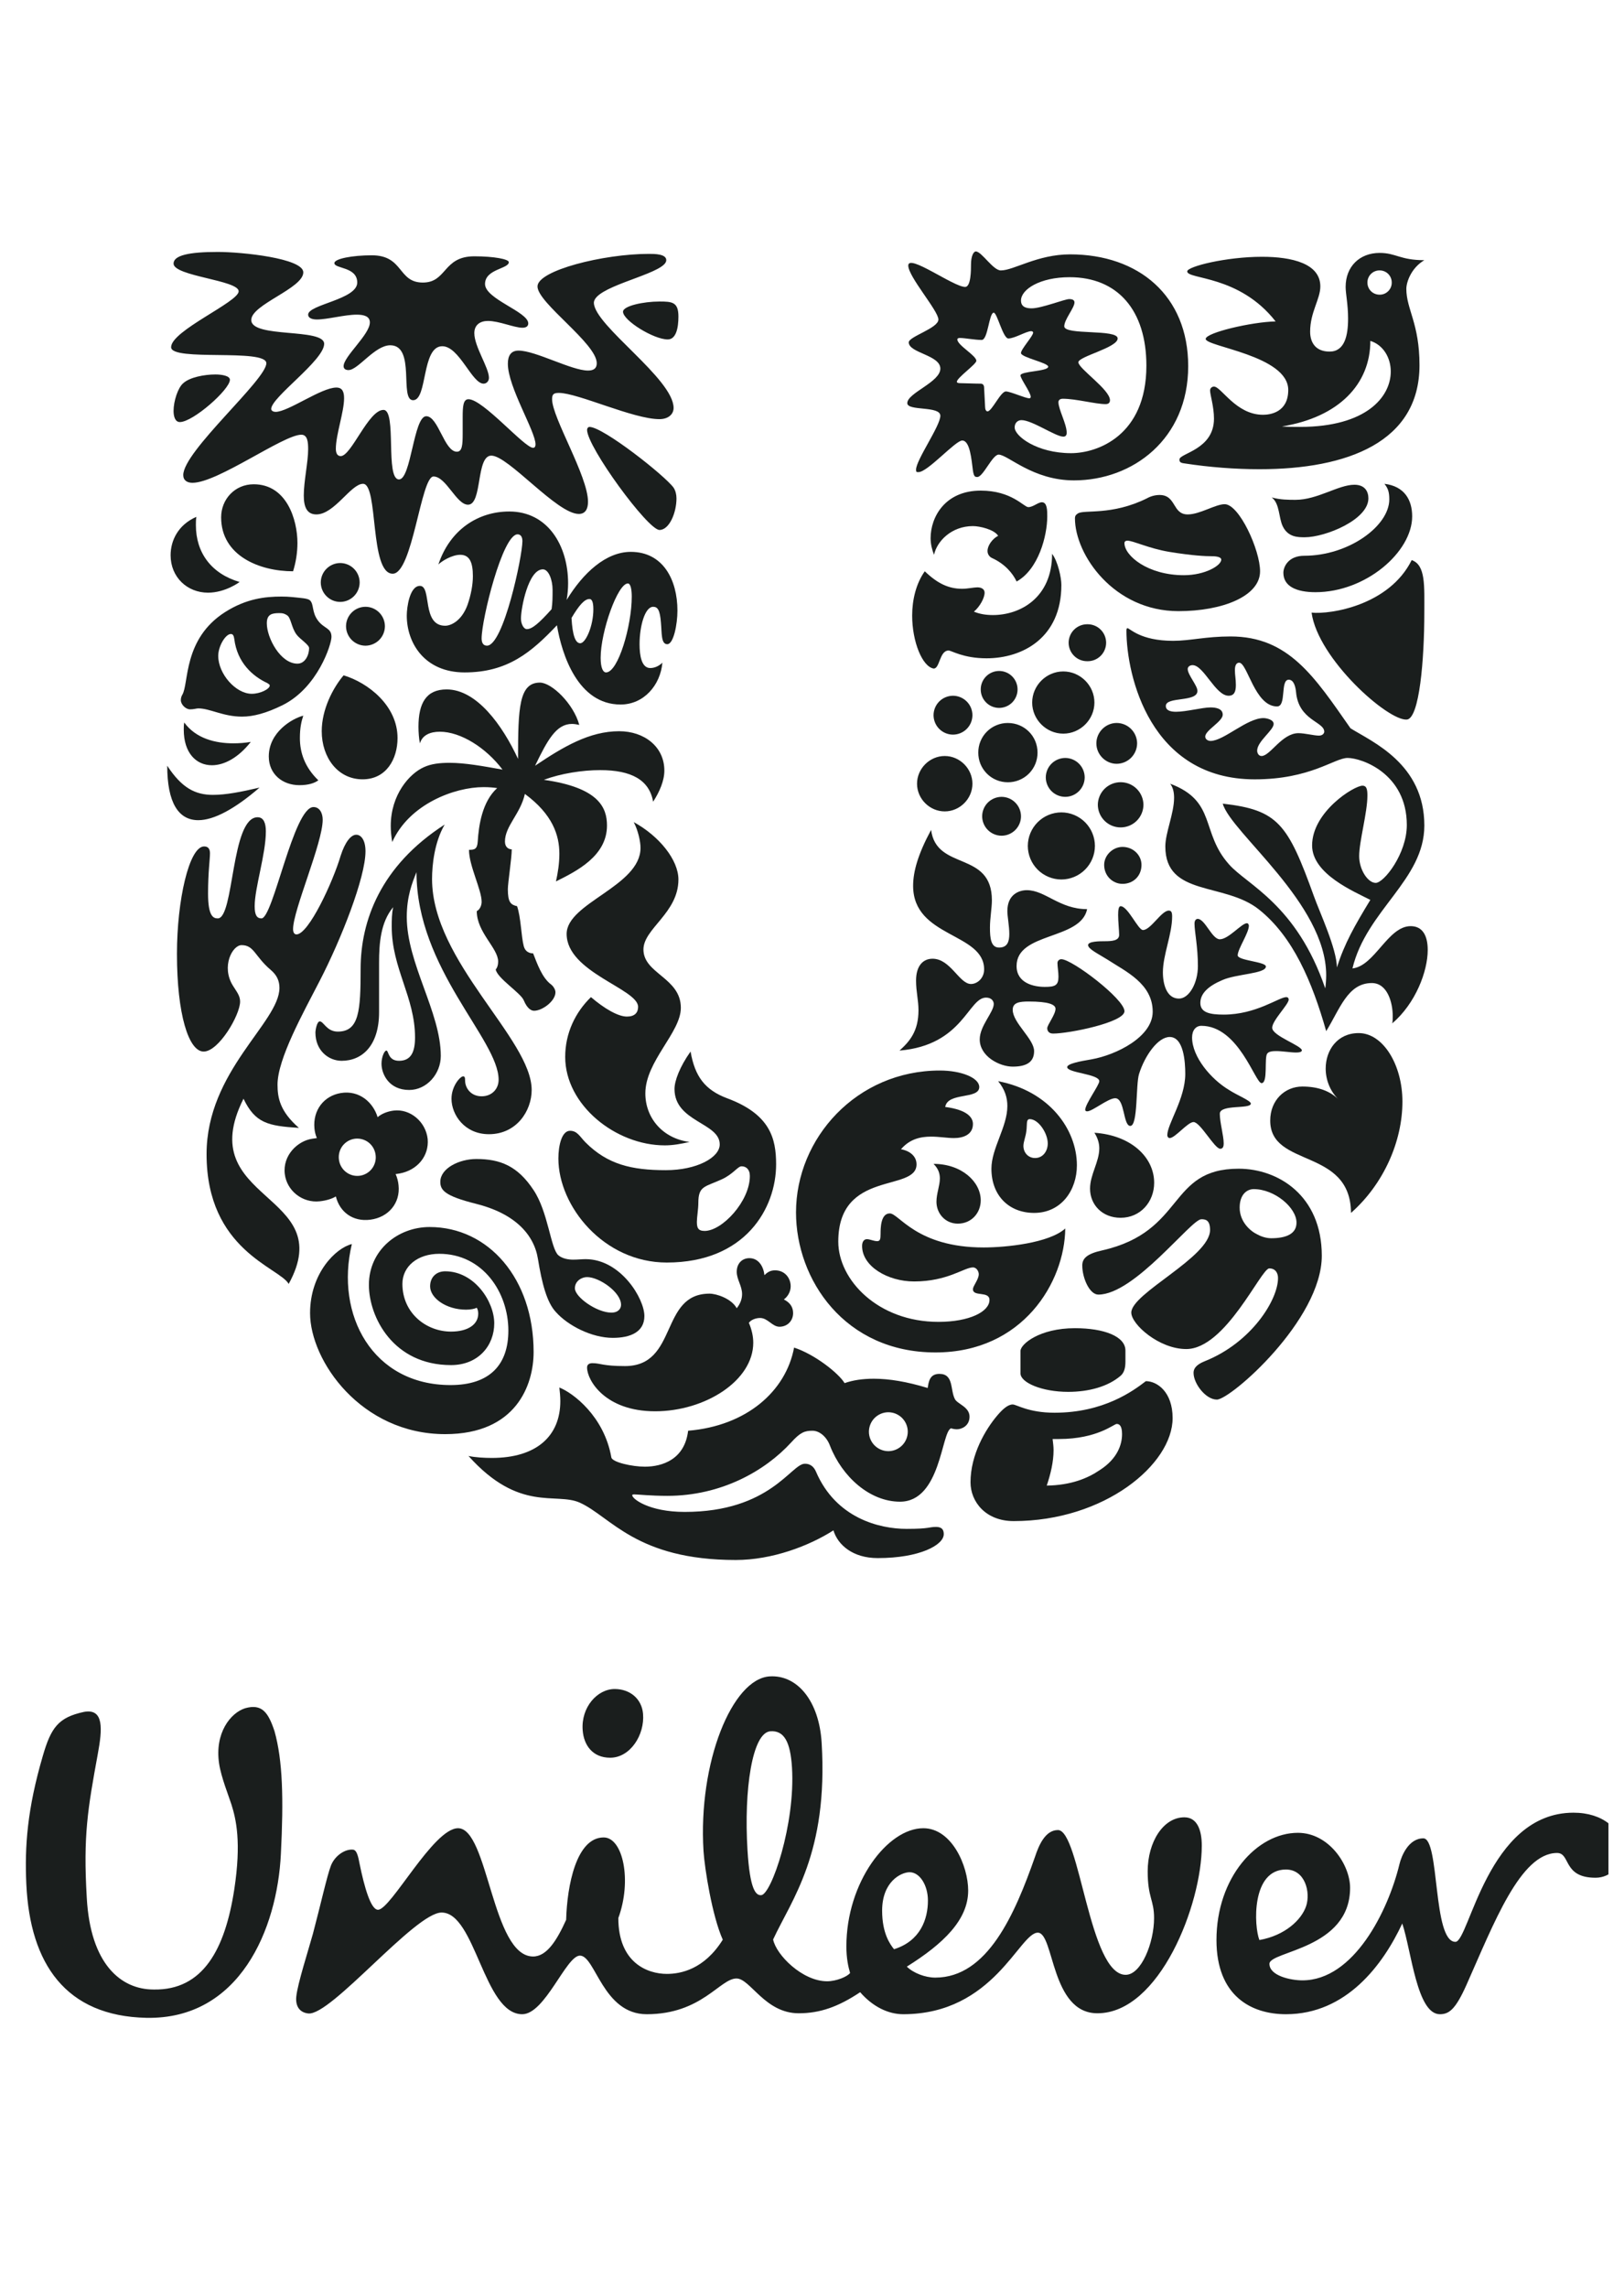 <svg width="71" height="100" viewBox="0 0 71 100" fill="none" xmlns="http://www.w3.org/2000/svg">
<g clip-path="url(#clip0_2322_2100)">
<path d="M29.155 86.269C29.756 86.269 30.788 86.074 31.599 84.774C31.135 83.742 30.805 81.658 30.757 80.899C30.518 77.017 32.014 73.366 33.651 73.266C34.851 73.193 35.811 74.329 35.922 76.168C36.216 81.005 34.606 83.025 33.8 84.765C33.936 85.441 35.08 86.591 36.161 86.591C36.561 86.591 37.044 86.391 37.165 86.229C37.084 85.95 37.003 85.589 37.003 85.067C37.003 82.265 38.805 79.902 40.367 79.902C41.608 79.902 42.328 81.543 42.328 82.627C42.328 83.906 41.247 84.949 39.646 85.951C39.928 86.229 40.446 86.431 40.888 86.431C43.171 86.431 44.367 83.668 45.252 81.144C45.412 80.662 45.693 79.982 46.252 79.982C47.214 79.982 47.615 86.309 49.213 86.309C49.895 86.309 50.455 84.906 50.455 83.828C50.455 83.027 50.176 82.947 50.176 81.784C50.176 80.505 50.856 79.425 51.779 79.425C52.339 79.425 52.541 79.982 52.541 80.662C52.541 83.225 50.697 87.99 47.977 87.99C45.932 87.99 46.092 84.467 45.372 84.467C44.568 84.467 43.447 88.031 39.486 88.031C38.842 88.031 38.164 87.711 37.605 87.069C36.644 87.711 35.841 87.99 34.92 87.99C33.441 87.99 32.8 86.469 32.199 86.469C31.477 86.469 30.679 88.031 28.274 88.031C26.353 88.031 26.032 85.47 25.354 85.47C24.751 85.47 23.831 88.031 22.831 88.031C21.147 88.031 20.789 83.587 19.306 83.587C18.145 83.587 14.476 88.101 13.48 87.998C13.079 87.956 12.911 87.656 12.954 87.256C13.009 86.702 13.486 85.219 13.68 84.517C14.004 83.3 14.301 81.966 14.467 81.539C14.632 81.111 15.077 80.804 15.433 80.838C15.613 80.854 15.668 81.19 15.723 81.466C15.925 82.456 16.208 83.466 16.526 83.466C17.088 83.466 18.946 79.902 20.026 79.902C21.349 79.902 21.508 85.508 23.308 85.508C23.91 85.508 24.352 84.789 24.751 83.906C24.792 82.422 25.192 80.305 26.393 80.305C27.235 80.305 27.636 82.185 27.033 83.828C27.033 85.788 28.313 86.269 29.155 86.269M61.185 81.465C60.689 83.523 59.185 86.551 56.94 86.551C56.421 86.551 55.499 86.349 55.499 85.829C55.499 85.267 59.025 85.19 59.025 82.506C59.025 81.506 58.104 80.103 56.742 80.103C54.941 80.103 53.183 82.066 53.183 84.789C53.183 87.23 54.7 88.031 56.22 88.031C58.865 88.031 60.465 85.867 61.306 84.066C61.707 85.267 61.945 88.031 62.949 88.031C63.348 88.031 63.63 87.83 64.112 86.751C65.308 84.066 66.471 80.984 68.074 80.984C68.673 80.984 68.314 82.066 69.755 82.066C70.435 82.066 70.913 81.506 70.913 80.862C70.913 79.941 70.074 79.223 68.793 79.223C65.03 79.223 64.231 84.868 63.63 84.868C62.628 84.868 62.949 80.344 62.227 80.344C61.585 80.344 61.271 81.108 61.185 81.465ZM34.625 77.249C34.555 76.13 34.284 75.625 33.684 75.665C32.886 75.714 32.517 78.223 32.68 80.859C32.784 82.58 33.041 82.845 33.279 82.828C33.72 82.803 34.778 79.728 34.625 77.249M28.113 74.897C28.057 74.256 27.554 73.818 26.873 73.818C26.113 73.818 25.397 74.616 25.474 75.618C25.522 76.277 25.912 76.821 26.676 76.821C27.554 76.821 28.194 75.82 28.113 74.897ZM40.568 83.065C40.568 82.386 40.206 81.825 39.768 81.825C39.404 81.825 38.566 82.223 38.566 83.506C38.566 84.51 38.923 84.987 39.086 85.19C40.246 84.829 40.568 83.866 40.568 83.065ZM56.22 81.707C57.062 81.707 57.303 82.704 57.103 83.306C56.901 83.906 56.182 84.589 55.06 84.789C54.82 84.187 54.7 81.707 56.22 81.707ZM10.118 78.864C10.003 78.5 9.67 77.682 9.579 77.078C9.379 75.741 10.078 74.859 10.72 74.657C11.441 74.457 11.722 74.818 12.001 75.66C12.361 76.94 12.402 78.621 12.28 81.023C12.123 84.307 10.48 88.271 6.397 88.189C2.872 88.112 1.312 85.829 1.151 82.346C1.074 80.704 1.191 79.064 1.872 76.741C2.232 75.499 2.554 75.057 3.673 74.818C4.554 74.657 4.475 75.577 4.275 76.662C3.836 79.064 3.633 80.223 3.794 82.947C3.952 85.829 5.276 86.951 6.717 86.951C8.879 86.992 9.839 85.19 10.241 82.585C10.559 80.505 10.32 79.504 10.118 78.864ZM57.341 26.775C57.618 28.792 60.675 31.512 61.505 31.449C62.058 31.401 62.27 28.814 62.27 26.775C62.27 25.607 62.334 24.692 61.718 24.479C60.739 26.456 58.171 26.86 57.341 26.775ZM57.511 25.882C59.718 25.882 61.739 24.119 61.739 22.568C61.739 21.845 61.398 21.25 60.527 21.145C60.675 21.336 60.739 21.485 60.739 21.824C60.739 22.993 58.958 24.289 57.023 24.289C56.321 24.289 56.108 24.777 56.108 25.032C56.108 25.628 56.683 25.882 57.511 25.882ZM57.044 23.481C56.747 23.481 56.321 23.481 56.087 23.015C55.895 22.632 55.959 22.015 55.598 21.739C55.959 21.845 56.342 21.845 56.64 21.845C57.598 21.845 58.512 21.186 59.213 21.186C59.676 21.186 59.825 21.485 59.825 21.781C59.825 22.718 57.938 23.481 57.044 23.481ZM9.52 40.138C10.242 40.138 10.093 35.718 11.262 35.718C11.538 35.718 11.623 35.995 11.623 36.335C11.623 37.333 11.134 38.8 11.134 39.606C11.134 40.01 11.24 40.138 11.431 40.138C11.942 40.138 12.834 35.272 13.705 35.272C13.982 35.272 14.108 35.548 14.108 35.825C14.108 36.844 12.813 39.776 12.813 40.605C12.813 40.731 12.855 40.838 12.961 40.838C13.493 40.838 14.555 38.544 14.894 37.397C15.086 36.802 15.341 36.482 15.575 36.482C15.787 36.482 15.979 36.717 15.979 37.206C15.979 38.353 14.915 41.051 13.982 42.858C13.26 44.259 12.133 46.277 12.133 47.403C12.133 47.977 12.238 48.571 13.068 49.294C11.708 49.209 11.155 49.082 10.646 48.019C8.373 52.544 14.831 52.099 12.621 56.114C12.217 55.392 9.031 54.648 9.031 50.441C9.031 46.808 12.217 44.684 12.217 43.175C12.217 42.879 12.113 42.623 11.835 42.389C11.134 41.794 11.112 41.307 10.562 41.307C10.157 41.307 9.668 42.241 10.177 43.069C10.348 43.346 10.497 43.515 10.497 43.771C10.497 44.365 9.561 45.958 8.904 45.958C8.246 45.958 7.736 44.324 7.736 41.688C7.736 39.351 8.267 36.993 8.925 36.993C9.116 36.993 9.18 37.121 9.18 37.291C9.18 37.567 9.096 38.119 9.096 39.053C9.096 40.052 9.329 40.138 9.52 40.138Z" fill="#1A1E1D"/>
<path d="M14.937 46.362C15.83 46.362 16.573 45.703 16.573 44.238V42.07C16.573 41.242 16.637 40.308 17.19 39.648C17.126 39.925 17.126 40.223 17.126 40.498C17.126 42.325 18.145 43.579 18.145 45.343C18.145 46 17.954 46.362 17.445 46.362C16.955 46.362 16.998 45.915 16.892 45.915C16.807 45.915 16.679 46.191 16.679 46.489C16.679 46.935 16.998 47.637 17.89 47.637C18.656 47.637 19.271 46.935 19.271 46.149C19.271 44.239 17.784 42.113 17.784 40.074C17.784 39.181 18.018 38.586 18.209 38.118C18.209 42.347 21.799 45.427 21.799 47.19C21.799 47.594 21.503 47.913 21.057 47.913C20.567 47.913 20.334 47.53 20.334 47.232C20.334 47.083 20.312 47.041 20.249 47.041C20.122 47.041 19.739 47.466 19.739 48.02C19.739 48.72 20.312 49.57 21.375 49.57C22.585 49.57 23.244 48.549 23.244 47.637C23.244 45.406 18.889 42.028 18.889 38.416C18.889 37.8 18.994 36.802 19.441 36.037C16.636 37.842 15.766 40.244 15.766 42.348C15.766 44.175 15.703 45.086 14.768 45.086C14.278 45.086 14.152 44.641 13.981 44.641C13.853 44.641 13.79 45.023 13.79 45.129C13.79 45.915 14.364 46.362 14.937 46.362ZM51.756 25.139C52.691 25.139 53.393 24.714 53.393 24.458C53.393 24.374 53.266 24.31 52.988 24.31C52.712 24.31 52.159 24.289 51.117 24.119C50.224 23.97 49.543 23.63 49.288 23.63C49.204 23.63 49.16 23.672 49.16 23.736C49.16 24.289 50.182 25.139 51.756 25.139ZM47.125 22.441C47.394 22.26 48.591 22.546 50.14 21.781C50.308 21.686 50.498 21.635 50.692 21.633C51.437 21.633 51.244 22.483 51.926 22.483C52.457 22.483 53.138 22.036 53.542 22.036C54.176 22.036 55.089 24.034 55.089 24.968C55.089 26.052 53.457 26.71 51.521 26.71C48.699 26.71 46.996 24.247 46.996 22.653C46.996 22.525 47.061 22.483 47.125 22.441ZM15.383 54.371C14.683 54.541 13.556 55.645 13.556 57.389C13.556 59.471 15.787 62.679 19.463 62.679C22.563 62.679 23.329 60.534 23.329 59.088C23.329 55.879 21.354 53.627 18.783 53.627C17.381 53.627 16.128 54.648 16.128 56.155C16.128 57.559 17.189 59.661 19.718 59.661C20.908 59.661 21.608 58.812 21.608 57.835C21.608 56.878 20.737 55.562 19.463 55.562C19.08 55.562 18.804 55.815 18.804 56.219C18.804 56.729 19.505 57.239 20.376 57.239C20.589 57.239 20.758 57.198 20.844 57.155C20.886 57.219 20.908 57.325 20.908 57.41C20.908 57.899 20.439 58.197 19.718 58.197C18.635 58.197 17.593 57.389 17.593 56.112C17.593 55.349 18.252 54.797 19.207 54.797C21.099 54.797 22.225 56.475 22.225 58.154C22.225 59.661 21.397 60.534 19.697 60.534C16.297 60.534 14.64 57.474 15.383 54.371ZM37.988 62.573C37.988 62.798 38.078 63.014 38.237 63.173C38.397 63.332 38.612 63.422 38.837 63.423C39.063 63.422 39.278 63.332 39.438 63.173C39.597 63.014 39.686 62.798 39.687 62.573C39.687 62.348 39.597 62.132 39.438 61.972C39.279 61.813 39.063 61.723 38.837 61.722C38.612 61.723 38.397 61.813 38.237 61.972C38.078 62.132 37.989 62.348 37.988 62.573M39.635 66.819C40.653 66.819 40.601 66.734 40.92 66.734C41.238 66.734 41.26 66.926 41.26 67.053C41.26 67.521 40.218 68.096 38.371 68.096C37.286 68.096 36.628 67.521 36.437 66.884C35.376 67.563 33.761 68.179 32.167 68.179C27.812 68.179 26.707 66.287 25.348 65.673C24.305 65.205 22.712 66.12 20.482 63.633C20.78 63.697 21.184 63.719 21.503 63.719C23.456 63.719 24.497 62.764 24.497 61.233C24.497 61.041 24.476 60.831 24.454 60.641C25.049 60.874 26.41 61.893 26.728 63.697C26.771 63.91 27.642 64.101 28.193 64.101C28.959 64.101 29.936 63.782 30.084 62.53C32.635 62.318 34.356 60.81 34.717 58.896C35.63 59.194 36.67 60.023 36.925 60.449C37.286 60.321 37.712 60.257 38.2 60.257C38.879 60.257 39.645 60.385 40.558 60.662C40.601 60.385 40.644 60.045 41.069 60.045C41.706 60.045 41.535 60.746 41.748 61.148C41.855 61.36 42.387 61.488 42.387 61.913C42.387 62.318 42.045 62.466 41.834 62.466C41.748 62.466 41.642 62.445 41.578 62.424C41.154 62.573 41.133 65.631 39.347 65.631C38.03 65.631 36.82 64.548 36.288 63.189C36.139 62.785 35.821 62.53 35.523 62.53C35.184 62.53 34.993 62.594 34.59 63.041C33.443 64.292 31.529 65.376 29.172 65.376C28.448 65.376 27.876 65.312 27.726 65.312C27.642 65.312 27.642 65.333 27.642 65.354C27.642 65.503 28.364 66.078 29.936 66.078C33.675 66.078 34.59 63.973 35.184 63.973C35.269 63.973 35.523 63.973 35.672 64.314C36.542 66.351 38.445 66.819 39.635 66.819ZM52.521 53.287C52.075 53.287 49.607 56.58 48.018 56.58C47.635 56.58 47.316 55.857 47.316 55.307C47.316 55.009 47.506 54.797 48.188 54.648C51.841 53.818 51.033 51.078 54.154 51.078C55.874 51.078 57.788 52.247 57.788 54.882C57.788 57.687 53.797 61.169 53.201 61.169C52.712 61.169 52.181 60.469 52.181 60.002C52.181 59.854 52.245 59.661 52.67 59.492C54.706 58.683 55.874 56.815 55.874 55.857C55.874 55.645 55.769 55.435 55.492 55.435C55.132 55.435 53.584 58.96 51.862 58.96C50.671 58.96 49.459 57.878 49.459 57.367C49.459 56.518 52.903 54.945 52.903 53.755C52.903 53.308 52.691 53.287 52.521 53.287M54.812 51.97C54.515 51.97 54.197 52.205 54.197 52.779C54.197 53.414 54.685 53.818 54.962 53.946C55.11 54.031 55.345 54.117 55.576 54.117C56.193 54.117 56.682 53.946 56.682 53.436C56.682 52.779 55.726 51.97 54.812 51.97ZM15.128 27.369C15.129 27.594 15.219 27.81 15.378 27.97C15.538 28.129 15.754 28.219 15.979 28.22C16.204 28.218 16.42 28.128 16.579 27.969C16.738 27.81 16.827 27.594 16.828 27.369C16.827 27.144 16.737 26.928 16.578 26.769C16.419 26.61 16.204 26.52 15.979 26.519C15.754 26.52 15.538 26.609 15.379 26.768C15.219 26.928 15.129 27.143 15.128 27.369ZM14.024 25.457C14.025 25.682 14.114 25.897 14.274 26.057C14.433 26.216 14.648 26.306 14.873 26.306C15.098 26.306 15.314 26.216 15.473 26.057C15.633 25.898 15.723 25.682 15.724 25.457C15.723 25.232 15.633 25.016 15.474 24.857C15.314 24.697 15.098 24.608 14.873 24.607C14.648 24.608 14.433 24.698 14.274 24.857C14.114 25.016 14.025 25.232 14.024 25.457ZM13.259 31.278C12.769 31.405 11.751 32.001 11.751 33.062C11.751 33.827 12.344 34.316 13.089 34.316C13.472 34.316 13.748 34.231 13.917 34.103C13.323 33.53 13.111 32.892 13.111 32.256C13.111 31.809 13.175 31.533 13.259 31.278ZM8.055 31.576C8.034 31.683 8.034 31.788 8.034 31.894C8.034 32.892 8.564 33.445 9.265 33.445C9.795 33.445 10.413 33.126 10.964 32.425C10.711 32.467 10.455 32.488 10.199 32.487C9.414 32.487 8.564 32.277 8.055 31.576ZM7.311 33.466C7.311 35.081 7.8 35.846 8.67 35.846C9.35 35.846 10.264 35.357 11.346 34.422C10.518 34.614 9.881 34.74 9.308 34.74C8.542 34.74 7.949 34.443 7.311 33.466ZM12.813 24.968C12.938 24.569 13.002 24.154 13.004 23.736C13.004 22.717 12.536 21.165 11.092 21.165C10.264 21.165 9.668 21.823 9.668 22.61C9.668 24.289 11.346 24.968 12.813 24.968ZM11.006 30.322C10.306 30.322 9.541 29.451 9.541 28.665C9.541 28.241 9.859 27.709 10.093 27.709C10.178 27.709 10.221 27.773 10.242 27.922C10.37 28.963 11.049 29.558 11.687 29.854C11.751 29.897 11.793 29.918 11.793 29.961C11.793 30.11 11.389 30.322 11.006 30.322M12.962 27.73C13.109 27.93 13.514 28.177 13.514 28.325C13.514 28.622 13.344 29.005 13.004 29.005C12.26 29.005 11.665 27.879 11.665 27.241C11.665 26.838 11.9 26.796 12.217 26.796C12.367 26.796 12.429 26.817 12.536 26.881C12.728 26.987 12.728 27.412 12.962 27.73ZM7.97 30.365C7.93 30.431 7.906 30.513 7.906 30.599C7.906 30.79 8.118 31.002 8.309 31.002C8.48 31.002 8.585 30.96 8.67 30.96C9.18 30.96 9.753 31.32 10.582 31.32C11.07 31.32 11.644 31.172 12.367 30.812C13.895 30.046 14.492 28.156 14.492 27.837C14.492 27.433 14.167 27.485 13.895 27.113C13.625 26.744 13.729 26.415 13.556 26.243C13.457 26.144 13.153 26.137 12.769 26.094C12.614 26.079 12.458 26.072 12.303 26.073C11.601 26.073 10.771 26.159 9.838 26.753C7.995 27.929 8.266 29.876 7.97 30.365ZM15.022 29.515C14.555 30.067 14.066 31.002 14.066 31.958C14.066 33.105 14.768 34.06 15.851 34.06C16.892 34.06 17.38 33.169 17.38 32.256C17.38 30.833 16.085 29.834 15.022 29.515ZM10.476 25.436C10.476 25.436 9.859 25.903 9.095 25.903C8.182 25.903 7.459 25.223 7.459 24.268C7.459 23.608 7.8 22.93 8.585 22.589C8.564 22.717 8.564 22.823 8.564 22.95C8.564 24.161 9.243 25.075 10.476 25.436ZM47.932 32.488C47.932 32.978 48.337 33.382 48.82 33.382C49.056 33.38 49.283 33.286 49.45 33.119C49.618 32.951 49.712 32.725 49.714 32.488C49.712 32.252 49.617 32.026 49.45 31.859C49.283 31.692 49.056 31.598 48.82 31.597C48.337 31.597 47.932 32.001 47.932 32.488ZM47.996 35.165C47.996 35.429 48.101 35.683 48.288 35.87C48.475 36.057 48.729 36.162 48.993 36.162C49.258 36.162 49.512 36.057 49.699 35.87C49.886 35.683 49.991 35.429 49.991 35.165C49.986 34.904 49.879 34.655 49.692 34.471C49.506 34.288 49.255 34.186 48.993 34.186C48.732 34.186 48.481 34.288 48.294 34.471C48.108 34.655 48.001 34.904 47.996 35.165ZM44.935 36.971C44.936 37.36 45.091 37.733 45.366 38.008C45.641 38.282 46.013 38.437 46.402 38.438C46.791 38.437 47.163 38.282 47.438 38.007C47.713 37.732 47.868 37.36 47.869 36.971C47.868 36.583 47.713 36.21 47.438 35.935C47.163 35.661 46.791 35.506 46.402 35.505C46.013 35.506 45.641 35.66 45.366 35.935C45.091 36.21 44.936 36.582 44.935 36.971ZM45.721 33.976C45.722 34.202 45.812 34.417 45.971 34.577C46.13 34.736 46.346 34.825 46.572 34.826C46.797 34.825 47.013 34.736 47.172 34.576C47.331 34.417 47.421 34.201 47.422 33.976C47.421 33.751 47.331 33.535 47.172 33.376C47.013 33.217 46.797 33.127 46.572 33.126C46.347 33.127 46.131 33.217 45.971 33.376C45.812 33.535 45.722 33.751 45.721 33.976ZM42.939 35.676C42.94 35.9 43.029 36.115 43.188 36.274C43.346 36.433 43.561 36.523 43.785 36.525C44.254 36.525 44.637 36.144 44.637 35.676C44.636 35.45 44.546 35.234 44.386 35.075C44.227 34.916 44.011 34.826 43.785 34.826C43.561 34.828 43.346 34.918 43.187 35.077C43.029 35.236 42.94 35.451 42.939 35.676ZM45.126 30.706C45.126 31.448 45.742 32.064 46.486 32.064C47.231 32.064 47.847 31.448 47.847 30.706C47.847 29.96 47.231 29.345 46.486 29.345C45.742 29.345 45.126 29.96 45.126 30.706ZM46.72 28.091C46.72 28.198 46.741 28.302 46.782 28.4C46.822 28.498 46.882 28.587 46.957 28.662C47.032 28.737 47.121 28.797 47.219 28.837C47.317 28.878 47.422 28.898 47.528 28.898C47.636 28.901 47.744 28.883 47.844 28.844C47.945 28.804 48.037 28.745 48.114 28.67C48.192 28.595 48.253 28.505 48.295 28.405C48.337 28.306 48.359 28.199 48.359 28.091C48.359 27.983 48.337 27.876 48.295 27.776C48.253 27.677 48.192 27.587 48.114 27.512C48.037 27.436 47.945 27.377 47.844 27.338C47.744 27.299 47.636 27.28 47.528 27.283C47.422 27.283 47.317 27.304 47.219 27.345C47.121 27.386 47.032 27.445 46.957 27.52C46.882 27.595 46.822 27.684 46.782 27.782C46.741 27.88 46.72 27.985 46.72 28.091ZM42.877 30.131C42.876 30.345 42.96 30.55 43.111 30.701C43.261 30.853 43.466 30.938 43.679 30.939C43.894 30.939 44.099 30.854 44.251 30.703C44.402 30.551 44.487 30.346 44.487 30.132C44.487 29.918 44.402 29.712 44.251 29.561C44.099 29.409 43.894 29.324 43.679 29.324C43.466 29.325 43.262 29.41 43.111 29.562C42.961 29.713 42.876 29.918 42.877 30.131ZM42.77 32.892C42.769 33.062 42.801 33.231 42.865 33.389C42.93 33.546 43.025 33.689 43.145 33.81C43.265 33.931 43.408 34.026 43.565 34.091C43.723 34.156 43.891 34.189 44.062 34.189C44.232 34.19 44.401 34.157 44.559 34.092C44.717 34.028 44.861 33.932 44.982 33.812C45.102 33.691 45.198 33.548 45.263 33.39C45.328 33.232 45.361 33.063 45.36 32.892C45.36 32.171 44.785 31.598 44.062 31.598C43.891 31.597 43.723 31.63 43.566 31.695C43.408 31.76 43.266 31.855 43.146 31.975C43.025 32.096 42.93 32.239 42.866 32.396C42.801 32.553 42.769 32.722 42.77 32.892ZM40.092 34.252C40.092 34.912 40.643 35.462 41.303 35.462C41.961 35.462 42.514 34.912 42.514 34.252C42.514 33.594 41.961 33.041 41.303 33.041C40.643 33.041 40.092 33.594 40.092 34.252ZM40.814 31.257C40.815 31.482 40.904 31.698 41.063 31.857C41.222 32.016 41.438 32.106 41.663 32.107C41.888 32.106 42.104 32.017 42.264 31.858C42.423 31.699 42.513 31.483 42.514 31.257C42.514 31.032 42.423 30.816 42.264 30.657C42.104 30.498 41.888 30.408 41.663 30.407C41.438 30.409 41.222 30.498 41.063 30.657C40.904 30.817 40.815 31.032 40.814 31.257ZM48.273 37.8C48.273 37.375 48.655 37.014 49.075 37.014C49.544 37.014 49.905 37.375 49.905 37.8C49.905 38.289 49.544 38.629 49.075 38.629C48.655 38.629 48.273 38.289 48.273 37.8ZM48.821 62.233C48.927 62.233 49.055 62.295 49.055 62.679C49.055 63.146 48.843 63.761 48.081 64.25C47.55 64.611 46.827 64.91 45.763 64.928C45.933 64.42 46.061 63.888 46.061 63.38C46.061 63.21 46.04 63.082 46.019 62.892H46.296C47.975 62.892 48.699 62.233 48.821 62.233ZM48.991 60.129C49.163 59.983 49.203 59.747 49.203 59.513V59.024C49.203 58.408 48.273 58.048 46.996 58.048C45.444 58.048 44.615 58.747 44.615 59.045V60.023C44.615 60.427 45.551 60.831 46.699 60.831C47.613 60.831 48.443 60.598 48.991 60.129M50.096 60.363C49.543 60.789 48.252 61.743 46.103 61.743C44.956 61.743 44.445 61.382 44.274 61.382C44.062 61.382 43.828 61.594 43.594 61.871C43.089 62.467 42.43 63.572 42.43 64.782C42.43 65.631 43.089 66.479 44.317 66.479C48.294 66.479 51.266 63.994 51.266 61.977C51.266 60.831 50.587 60.363 50.096 60.363M50.841 42.496C50.841 43.026 51.011 43.643 51.543 43.643C51.989 43.643 52.371 42.964 52.371 42.22C52.371 41.37 52.223 40.711 52.223 40.37C52.223 40.223 52.287 40.159 52.371 40.159C52.691 40.18 52.989 41.051 53.329 41.051C53.712 41.051 54.282 40.349 54.515 40.349C54.579 40.349 54.6 40.434 54.6 40.455C54.6 40.775 54.111 41.477 54.111 41.752C54.111 41.985 55.344 42.028 55.344 42.241C55.344 42.56 54.052 42.56 53.436 42.836C52.84 43.09 52.478 43.41 52.478 43.834C52.478 44.259 52.903 44.343 53.5 44.343C54.919 44.343 55.918 43.579 56.236 43.579C56.3 43.579 56.341 43.622 56.341 43.686C56.341 43.898 55.619 44.599 55.619 44.918C55.619 45.279 56.938 45.703 56.917 45.915C56.896 45.979 56.81 46 56.662 46C56.427 46 56.066 45.937 55.789 45.937C55.619 45.937 55.471 45.958 55.406 46.043C55.259 46.213 55.449 47.338 55.153 47.338C54.876 47.338 54.153 44.833 52.521 44.833C52.287 44.833 52.117 45.023 52.117 45.343C52.117 46.191 52.946 47.169 53.733 47.637C54.089 47.87 54.686 48.104 54.686 48.232C54.686 48.486 53.329 48.253 53.329 48.677C53.329 49.06 53.499 49.634 53.499 49.974C53.499 50.08 53.478 50.207 53.35 50.207C53.096 50.207 52.478 49.039 52.18 49.039C51.926 49.039 51.373 49.739 51.138 49.739C51.075 49.739 51.033 49.675 51.033 49.614C51.033 49.124 51.819 48.02 51.819 46.935C51.819 46.426 51.755 45.321 51.138 45.321C50.628 45.321 50.054 46.127 49.799 46.935C49.65 47.402 49.757 49.208 49.416 49.208C49.097 49.208 49.182 47.998 48.756 47.998C48.443 47.998 47.763 48.571 47.528 48.571C47.486 48.571 47.444 48.549 47.444 48.507C47.444 48.253 48.06 47.424 48.06 47.254C48.06 46.935 46.657 46.894 46.657 46.638C46.657 46.49 47.209 46.383 47.72 46.298C48.8 46.106 50.395 45.32 50.395 44.217C50.395 42.985 49.203 42.453 48.422 41.942C48.017 41.688 47.571 41.477 47.571 41.306C47.571 41.136 48.082 41.136 48.294 41.136C48.612 41.136 48.928 41.114 48.928 40.86C48.928 40.668 48.884 40.287 48.884 39.989C48.884 39.776 48.906 39.605 48.992 39.605C49.31 39.605 49.757 40.647 49.969 40.647C50.309 40.647 50.777 39.797 51.097 39.797C51.202 39.797 51.245 39.862 51.245 40.053C51.245 40.838 50.841 41.73 50.841 42.496ZM40.707 36.271C40.941 38.077 43.365 37.163 43.365 39.351C43.365 39.67 43.28 40.138 43.28 40.54C43.28 41.008 43.322 41.413 43.679 41.413C44.04 41.413 44.126 41.157 44.126 40.817C44.126 40.476 44.041 40.052 44.041 39.819C44.041 39.075 44.572 38.905 44.891 38.905C45.7 38.905 46.316 39.734 47.528 39.734C47.252 41.093 44.444 40.731 44.444 42.22C44.444 42.964 45.19 43.132 45.678 43.132C46.125 43.132 46.275 43.068 46.275 42.687C46.275 42.474 46.231 42.241 46.231 42.092C46.231 42.069 46.235 42.047 46.243 42.026C46.252 42.005 46.264 41.986 46.281 41.971C46.296 41.955 46.315 41.942 46.336 41.934C46.357 41.925 46.38 41.921 46.402 41.922C46.87 41.922 49.161 43.664 49.161 44.195C49.161 44.683 46.741 45.172 46.04 45.172C45.828 45.172 45.785 45.024 45.785 44.939C45.785 44.79 46.146 44.343 46.146 44.089C46.146 43.898 45.828 43.771 44.976 43.771C44.572 43.771 44.275 43.812 44.275 44.133C44.275 44.705 45.21 45.406 45.21 45.937C45.21 46.362 44.955 46.617 44.275 46.617C43.7 46.617 42.833 46.17 42.833 45.427C42.833 44.833 43.446 44.239 43.446 43.877C43.446 43.771 43.365 43.6 43.11 43.6C42.323 43.6 42.11 45.682 39.326 45.915C39.773 45.512 40.155 45.066 40.155 44.154C40.155 43.707 40.049 43.344 40.049 42.857C40.049 42.22 40.346 41.901 40.771 41.901C41.557 41.901 41.939 43.005 42.45 43.005C42.728 43.005 43.025 42.751 43.025 42.368C43.025 40.753 39.921 40.987 39.921 38.714C39.921 38.097 40.132 37.333 40.707 36.271Z" fill="#1A1E1D"/>
<path d="M44.743 50.08C44.743 50.377 44.955 50.611 45.253 50.611C45.594 50.611 45.807 50.313 45.807 49.973C45.807 49.528 45.402 48.911 45.019 48.911C44.848 48.911 44.913 49.166 44.87 49.442C44.848 49.654 44.743 49.909 44.743 50.079M43.638 47.254C45.87 47.679 47.081 49.358 47.081 50.93C47.081 52.014 46.401 53.01 45.211 53.01C44.126 53.01 43.344 52.268 43.344 51.077C43.344 50.185 44.041 49.251 44.041 48.337C44.041 47.977 43.935 47.615 43.638 47.254ZM40.814 50.867C41.026 51.077 41.09 51.291 41.09 51.503C41.09 51.822 40.941 52.162 40.941 52.523C40.941 53.032 41.324 53.479 41.875 53.479C42.472 53.479 42.877 53.01 42.877 52.461C42.877 51.652 42.045 50.867 40.814 50.867ZM47.847 49.507C47.996 49.739 48.06 49.973 48.06 50.185C48.06 50.781 47.656 51.333 47.656 51.95C47.656 52.651 48.188 53.223 48.992 53.223C49.863 53.223 50.459 52.523 50.459 51.694C50.459 50.569 49.439 49.613 47.847 49.507ZM41.324 48.379C42.302 48.507 42.536 48.847 42.536 49.124C42.536 49.591 42.111 49.739 41.706 49.739C41.408 49.739 41.069 49.676 40.707 49.676C40.24 49.676 39.773 49.781 39.39 50.228C39.666 50.271 40.07 50.462 40.07 50.888C40.07 52.119 36.649 51.099 36.649 54.265C36.649 55.943 38.391 57.772 41.026 57.772C42.387 57.772 43.259 57.325 43.259 56.814C43.259 56.411 42.536 56.687 42.536 56.346C42.536 56.198 42.791 55.921 42.791 55.687C42.791 55.583 42.706 55.392 42.536 55.392C42.153 55.392 41.43 56.006 39.963 56.006C38.816 56.006 37.69 55.349 37.69 54.456C37.69 54.266 37.775 54.158 37.902 54.158C38.031 54.158 38.2 54.244 38.348 54.244C38.477 54.244 38.498 54.158 38.498 53.925C38.498 53.691 38.498 53.032 38.901 53.032C39.305 53.032 40.07 54.52 43.004 54.52C43.978 54.52 45.87 54.328 46.572 53.691C46.55 56.028 44.722 59.108 40.899 59.108C36.926 59.108 34.801 55.921 34.801 52.989C34.801 49.739 37.456 46.787 41.09 46.787C42.024 46.787 42.812 47.104 42.812 47.508C42.812 48.062 41.43 47.722 41.324 48.379ZM27.578 24.119C28.981 24.119 29.617 25.33 29.617 26.689C29.617 27.284 29.448 28.155 29.172 28.155C28.896 28.155 28.938 27.667 28.896 27.22C28.853 26.647 28.747 26.52 28.555 26.52C28.194 26.52 27.961 27.369 27.961 28.155C27.961 28.643 28.046 29.197 28.428 29.197C28.64 29.197 28.832 29.09 28.959 28.962C28.874 29.94 28.151 30.791 27.131 30.791C25.262 30.791 24.561 28.601 24.349 27.327C23.223 28.517 22.182 29.388 20.312 29.388C18.571 29.388 17.784 28.114 17.784 26.903C17.784 26.541 17.911 25.606 18.358 25.606C18.889 25.606 18.422 27.348 19.462 27.348C19.718 27.348 20.184 27.135 20.44 26.435C20.588 26.009 20.674 25.564 20.674 25.181C20.674 24.607 20.546 24.247 20.122 24.247C19.76 24.247 19.314 24.522 19.165 24.671C19.676 23.141 20.908 22.355 22.266 22.355C23.946 22.355 24.837 23.843 24.837 25.499C24.837 25.733 24.815 25.988 24.773 26.221C25.496 25.032 26.495 24.119 27.578 24.119ZM25.941 26.625C25.941 26.265 25.857 26.18 25.772 26.18C25.559 26.18 25.326 26.435 24.986 27.008C25.029 27.774 25.157 28.113 25.369 28.113C25.602 28.113 25.941 27.368 25.941 26.625ZM23.031 27.496C23.264 27.496 23.563 27.241 24.115 26.625C24.158 26.349 24.158 26.094 24.158 25.776C24.158 25.351 23.988 24.883 23.733 24.883C23.095 24.883 22.776 26.584 22.776 27.031C22.776 27.284 22.903 27.496 23.031 27.496ZM26.495 29.388C27.026 29.388 27.62 27.348 27.62 26.073C27.62 25.796 27.578 25.5 27.45 25.5C27.004 25.5 26.26 27.603 26.26 28.75C26.26 29.197 26.367 29.388 26.495 29.388ZM21.29 28.219C22.012 28.219 22.839 24.31 22.839 23.651C22.839 23.481 22.776 23.353 22.628 23.353C21.97 23.353 21.056 27.071 21.056 27.9C21.056 28.05 21.099 28.219 21.29 28.219Z" fill="#1A1E1D"/>
<path d="M23.605 29.833C22.691 29.833 22.649 30.939 22.649 33.169C21.97 31.703 20.844 30.131 19.526 30.131C18.635 30.131 18.295 30.727 18.295 31.766C18.295 31.98 18.316 32.299 18.359 32.488C18.464 32.128 18.805 31.98 19.229 31.98C20.143 31.98 21.248 32.68 21.97 33.636C21.141 33.488 20.334 33.339 19.654 33.339C19.229 33.339 18.846 33.382 18.528 33.531C17.912 33.806 17.083 34.719 17.083 36.101C17.083 36.313 17.105 36.547 17.148 36.802C17.891 35.144 19.867 34.401 21.141 34.401C21.396 34.401 21.587 34.422 21.736 34.443C21.078 35.038 20.929 36.08 20.886 36.78C20.865 37.12 20.737 37.142 20.504 37.142C20.504 37.842 21.057 38.884 21.057 39.415C21.057 39.605 20.95 39.776 20.844 39.819C20.844 40.754 21.779 41.434 21.779 42.028C21.779 42.177 21.736 42.305 21.672 42.369C21.736 42.752 22.764 43.394 22.897 43.716C23.06 44.108 23.244 44.175 23.35 44.175C23.712 44.175 24.284 43.749 24.284 43.367C24.284 43.239 24.178 43.09 24.094 43.027C23.691 42.73 23.477 42.092 23.308 41.667C23.158 41.667 22.966 41.604 22.899 41.355C22.783 40.915 22.777 40.095 22.606 39.605C22.33 39.543 22.203 39.436 22.203 38.864C22.203 38.586 22.373 37.503 22.373 37.12C22.245 37.12 22.076 37.035 22.076 36.78C22.076 36.101 22.756 35.569 22.947 34.698C24.159 35.59 24.455 36.504 24.455 37.312C24.455 37.736 24.391 38.14 24.306 38.523C25.199 38.077 26.537 37.418 26.537 36.08C26.537 35.293 26.177 34.422 23.776 34.082C24.518 33.806 25.454 33.658 26.24 33.658C27.599 33.658 28.385 34.082 28.555 35.038C28.831 34.614 29.045 34.124 29.045 33.679C29.045 32.637 28.172 31.958 27.068 31.958C25.772 31.958 24.625 32.637 23.393 33.467C23.946 32.32 24.327 31.639 25.007 31.639C25.114 31.639 25.221 31.661 25.326 31.682C25.071 30.748 24.116 29.833 23.605 29.833ZM59.401 45.151C60.464 45.151 61.313 46.532 61.313 48.147C61.313 49.866 60.506 51.736 59.065 53.01C59.043 50.144 55.533 51.057 55.533 48.975C55.533 48.083 56.172 47.487 56.938 47.487C57.619 47.487 58.15 47.679 58.532 48.062C58.15 47.701 57.958 47.19 57.958 46.703C57.958 45.894 58.469 45.151 59.401 45.151ZM43.638 23.417C43.467 23.141 42.834 22.993 42.536 22.993C41.6 22.993 40.962 23.652 40.835 24.247C40.75 24.034 40.685 23.779 40.685 23.524C40.685 22.589 41.324 21.442 42.877 21.442C44.233 21.442 44.764 22.164 44.956 22.164C45.168 22.164 45.381 21.951 45.551 21.951C45.785 21.951 45.785 22.313 45.785 22.569C45.785 23.417 45.403 24.884 44.446 25.415C44.275 25.053 43.935 24.65 43.386 24.396C43.322 24.37 43.268 24.326 43.23 24.269C43.192 24.212 43.172 24.145 43.174 24.076C43.174 23.843 43.386 23.545 43.638 23.417ZM40.431 24.968C40.984 25.5 41.471 25.733 42.067 25.733C42.302 25.733 42.578 25.67 42.728 25.67C42.919 25.67 43.046 25.754 43.046 25.903C43.046 26.137 42.834 26.519 42.578 26.732C42.834 26.838 43.11 26.881 43.408 26.881C44.615 26.881 45.997 26.115 45.997 24.204C46.253 24.543 46.402 25.245 46.402 25.564C46.402 27.88 44.701 28.771 43.132 28.771C42.11 28.771 41.6 28.431 41.471 28.431C41.069 28.431 41.09 29.239 40.814 29.218C40.324 29.133 39.879 28.049 39.879 26.902C39.879 26.222 40.049 25.499 40.431 24.968ZM22.245 11.457C22.245 11.329 21.608 11.202 20.737 11.202C19.357 11.202 19.547 12.349 18.486 12.349C17.381 12.349 17.657 11.158 16.254 11.158C15.404 11.158 14.619 11.308 14.619 11.499C14.619 11.754 15.618 11.648 15.618 12.349C15.618 13.092 13.472 13.306 13.472 13.752C13.472 13.899 13.641 13.963 13.853 13.963C14.321 13.963 15.064 13.752 15.596 13.752C15.894 13.752 16.17 13.815 16.17 14.091C16.17 14.622 15.022 15.579 15.022 16.004C15.022 16.132 15.128 16.174 15.235 16.174C15.659 16.174 16.382 15.09 17.062 15.09C18.188 15.09 17.445 17.491 18.06 17.491C18.698 17.491 18.422 15.132 19.335 15.132C20.08 15.132 20.631 16.768 21.141 16.768C21.269 16.768 21.376 16.662 21.376 16.512C21.376 16.067 20.737 15.153 20.737 14.559C20.737 14.197 20.993 14.027 21.333 14.027C21.821 14.027 22.48 14.324 22.84 14.324C22.968 14.324 23.095 14.283 23.095 14.134C23.095 13.624 21.205 13.072 21.205 12.413C21.205 11.754 22.245 11.754 22.245 11.457ZM27.238 13.624C27.238 14.006 28.577 14.835 29.193 14.835C29.553 14.835 29.66 14.346 29.66 13.835C29.66 13.199 29.385 13.178 28.831 13.178C28.131 13.178 27.238 13.37 27.238 13.624ZM29.449 17.83C29.449 16.556 26.001 14.24 25.964 13.242C25.96 13.151 26.01 13.06 26.087 12.978C26.677 12.356 29.129 11.902 29.129 11.371C29.129 11.096 28.619 11.096 28.363 11.096C26.389 11.096 23.499 11.818 23.499 12.519C23.499 13.242 26.09 15.005 26.09 15.876C26.09 16.11 25.942 16.195 25.707 16.195C24.986 16.195 23.413 15.323 22.67 15.323C22.33 15.323 22.203 15.557 22.203 15.897C22.203 16.917 23.413 18.85 23.413 19.423C23.413 19.487 23.392 19.572 23.308 19.572C22.925 19.572 21.12 17.448 20.482 17.448C20.249 17.448 20.228 17.766 20.228 18.234V18.956C20.228 19.445 20.206 19.742 19.974 19.742C19.421 19.742 19.164 18.191 18.635 18.191C18.082 18.191 17.976 20.953 17.445 20.953C16.828 20.953 17.36 17.915 16.765 17.915C16.106 17.915 15.362 19.934 14.895 19.934C14.725 19.934 14.683 19.763 14.683 19.614C14.683 18.999 15.043 18.001 15.043 17.406C15.043 17.108 14.959 16.938 14.704 16.938C14.045 16.938 12.6 18.001 12.048 18.001C11.963 18.001 11.857 17.958 11.857 17.873C11.857 17.363 14.172 15.749 14.172 15.027C14.172 14.324 10.985 14.793 10.985 13.985C10.985 13.306 13.26 12.604 13.26 11.903C13.26 11.286 10.561 11.011 9.521 11.011C8.266 11.011 7.588 11.158 7.588 11.521C7.588 12.073 10.434 12.244 10.434 12.731C10.434 13.199 7.481 14.452 7.481 15.174C7.481 15.812 11.644 15.217 11.644 15.876C11.644 16.598 8.012 19.72 8.012 20.762C8.012 20.996 8.183 21.101 8.415 21.101C9.521 21.101 12.387 18.999 13.174 18.999C13.451 18.999 13.472 19.338 13.472 19.635C13.472 20.189 13.281 21.038 13.281 21.654C13.281 22.143 13.409 22.483 13.832 22.483C14.619 22.483 15.341 21.145 15.872 21.145C16.551 21.145 16.149 25.074 17.169 25.074C18.039 25.074 18.401 20.825 18.952 20.825C19.506 20.825 19.952 22.058 20.461 22.058C21.098 22.058 20.802 19.913 21.481 19.913C22.224 19.913 24.348 22.462 25.305 22.462C25.602 22.462 25.707 22.228 25.707 21.929C25.707 20.804 24.137 18.256 24.137 17.448C24.137 17.236 24.199 17.172 24.433 17.172C25.263 17.172 27.684 18.319 28.831 18.319C29.214 18.319 29.449 18.106 29.449 17.83ZM10.051 16.598C10.051 17.023 8.437 18.446 7.864 18.446C7.652 18.446 7.588 18.191 7.588 17.958C7.588 17.534 7.779 16.938 8.013 16.747C8.288 16.492 8.925 16.366 9.414 16.366C9.711 16.366 10.051 16.428 10.051 16.598ZM25.666 18.786C25.666 19.53 28.322 23.162 28.832 23.162C29.257 23.162 29.575 22.419 29.575 21.781C29.575 21.612 29.533 21.443 29.449 21.314C29.066 20.784 26.368 18.659 25.773 18.659C25.708 18.659 25.666 18.723 25.666 18.786ZM59.783 12.35C59.783 12.646 60.017 12.879 60.315 12.879C60.384 12.88 60.454 12.867 60.518 12.841C60.583 12.814 60.642 12.775 60.691 12.726C60.741 12.677 60.78 12.618 60.807 12.554C60.833 12.489 60.847 12.42 60.846 12.35C60.846 12.052 60.612 11.818 60.315 11.818C60.245 11.817 60.175 11.831 60.11 11.857C60.045 11.883 59.986 11.923 59.937 11.972C59.887 12.022 59.848 12.081 59.822 12.145C59.795 12.21 59.782 12.28 59.783 12.35ZM56.321 17.044C56.321 15.536 52.712 15.153 52.712 14.813C52.712 14.538 54.728 14.069 55.769 14.048C54.176 12.01 51.904 12.222 51.904 11.861C51.904 11.648 53.605 11.223 55.175 11.223C56.492 11.223 57.724 11.52 57.724 12.518C57.724 13.072 57.278 13.645 57.278 14.495C57.278 14.963 57.511 15.366 58.129 15.366C58.788 15.366 58.937 14.665 58.937 13.921C58.937 13.306 58.83 12.838 58.83 12.54C58.83 11.648 59.443 11.054 60.315 11.054C61.038 11.054 61.207 11.371 62.27 11.371C61.696 11.712 61.484 12.329 61.484 12.625C61.484 13.518 62.059 14.134 62.059 15.961C62.059 19.317 58.915 20.507 55.068 20.507C54.01 20.507 52.883 20.422 51.777 20.252C51.607 20.231 51.564 20.188 51.564 20.083C51.564 19.805 53.074 19.657 53.074 18.298C53.074 17.767 52.904 17.257 52.904 17.065C52.904 16.96 52.989 16.896 53.074 16.896C53.394 16.896 54.032 18.128 55.218 18.128C55.534 18.128 56.321 18.021 56.321 17.044M59.91 14.899C59.91 16.789 58.533 18.235 56.044 18.638C56.321 18.658 56.576 18.658 56.831 18.658C59.74 18.658 60.803 17.342 60.803 16.238C60.803 15.621 60.463 15.068 59.91 14.899ZM58.447 42.283C58.788 41.221 59.214 40.477 59.91 39.33C59.214 38.97 57.364 38.204 57.364 36.95C57.364 35.485 59.192 34.338 59.57 34.338C59.74 34.338 59.782 34.486 59.782 34.763C59.782 35.527 59.422 36.759 59.422 37.418C59.422 38.012 59.804 38.587 60.145 38.587C60.505 38.587 61.505 37.312 61.505 36.058C61.505 33.805 59.527 33.126 58.916 33.126C58.341 33.126 57.3 34.061 54.855 34.061C50.289 34.061 49.247 29.537 49.247 27.56C49.247 27.476 49.268 27.454 49.289 27.454C49.396 27.454 49.842 28.007 51.288 28.007C52.032 28.007 52.712 27.816 53.797 27.816C56.342 27.816 57.47 29.58 59.043 31.83C59.995 32.425 62.271 33.381 62.271 36.079C62.271 38.459 59.74 39.776 59.128 42.325C60.102 42.22 60.676 40.477 61.674 40.477C62.185 40.477 62.419 40.88 62.419 41.519C62.419 42.453 61.888 43.856 60.867 44.727C60.889 44.641 60.889 44.535 60.889 44.407C60.889 43.813 60.655 42.964 59.974 42.964C58.916 42.964 58.575 44.11 57.98 45.066C57.364 42.9 56.534 40.945 55.048 39.755C53.542 38.544 50.947 39.202 50.947 36.993C50.947 36.398 51.33 35.549 51.33 34.868C51.33 34.635 51.288 34.422 51.16 34.252C53.202 35.018 52.478 36.376 53.733 37.779C54.515 38.671 56.683 39.521 57.938 43.197C57.958 43.09 57.98 42.815 57.98 42.623C57.98 39.478 53.818 36.398 53.457 35.123C55.875 35.399 56.299 35.994 57.448 39.181C57.682 39.84 58.447 41.476 58.447 42.283ZM57.895 31.979C57.895 31.533 56.767 31.491 56.661 30.237C56.64 30.046 56.577 29.707 56.343 29.707C55.96 29.707 56.257 30.875 55.832 30.875C54.855 30.875 54.537 28.963 54.175 28.963C54.089 28.963 53.989 29.027 53.989 29.282C53.989 29.515 54.031 29.665 54.031 29.939C54.031 30.216 53.967 30.407 53.712 30.407C53.138 30.407 52.628 29.07 52.138 29.07C52.032 29.07 51.926 29.133 51.926 29.239C51.926 29.494 52.351 29.961 52.351 30.195C52.351 30.705 50.969 30.429 50.969 30.854C50.969 31.045 51.16 31.108 51.415 31.108C51.862 31.108 52.564 30.918 52.925 30.918C53.138 30.918 53.457 30.96 53.457 31.236C53.457 31.533 52.692 31.915 52.692 32.191C52.692 32.319 52.82 32.382 52.925 32.382C53.5 32.382 54.515 31.384 55.238 31.384C55.365 31.384 55.683 31.448 55.683 31.64C55.683 31.915 54.962 32.403 54.962 32.807C54.962 32.913 55.026 33.041 55.154 33.041C55.533 33.041 56.044 32.043 56.767 32.043C57.044 32.043 57.448 32.15 57.661 32.15C57.832 32.15 57.895 32.043 57.895 31.979" fill="#1A1E1D"/>
<path d="M42.067 19.253C42.408 19.253 42.472 20.082 42.536 20.57C42.578 20.826 42.621 20.847 42.728 20.847C42.983 20.847 43.386 19.869 43.659 19.869C44.062 19.869 45.147 20.995 46.954 20.995C49.523 20.995 51.947 19.189 51.947 16.003C51.947 12.923 49.778 11.117 46.783 11.117C45.36 11.117 44.317 11.818 43.764 11.818C43.429 11.839 42.918 10.99 42.663 10.99C42.558 10.99 42.451 11.202 42.451 11.563C42.451 11.797 42.451 12.54 42.196 12.54C41.684 12.54 39.709 11.075 39.709 11.606C39.709 12.095 41.026 13.581 41.026 13.964C41.026 14.347 39.73 14.708 39.73 14.963C39.73 15.43 41.111 15.514 41.111 16.11C41.111 16.704 39.666 17.172 39.666 17.619C39.666 17.979 41.111 17.724 41.111 18.171C41.111 18.616 40.049 20.104 40.049 20.527C40.049 20.634 40.07 20.634 40.155 20.634C40.558 20.634 41.769 19.253 42.067 19.253ZM42.685 15.77C42.685 15.536 41.854 15.091 41.854 14.835C41.854 14.793 41.896 14.771 41.961 14.771C42.196 14.771 42.599 14.857 42.919 14.857C43.196 14.857 43.238 13.667 43.446 13.667C43.594 13.667 43.849 14.793 44.085 14.793C44.36 14.793 44.87 14.474 45.083 14.474C45.126 14.474 45.168 14.495 45.168 14.538C45.168 14.686 44.636 15.259 44.636 15.43C44.636 15.621 45.827 15.854 45.827 16.025C45.827 16.238 44.615 16.217 44.615 16.408C44.615 16.556 45.062 17.151 45.062 17.342C45.062 17.385 45.04 17.407 44.998 17.407C44.828 17.407 44.169 17.108 43.977 17.108C43.744 17.108 43.365 17.979 43.174 17.979C43.11 17.979 43.068 17.894 43.068 17.788L43.024 16.938C43.024 16.853 42.983 16.768 42.877 16.768C42.621 16.768 42.132 16.746 41.982 16.746C41.875 16.746 41.834 16.725 41.834 16.683C41.834 16.513 42.685 15.918 42.685 15.77ZM46.827 19.806C45.339 19.806 44.36 19.063 44.36 18.68C44.36 18.488 44.488 18.362 44.658 18.362C45.126 18.362 46.147 19.083 46.487 19.083C46.571 19.083 46.635 19.041 46.635 18.913C46.635 18.53 46.274 17.894 46.274 17.576C46.274 17.491 46.338 17.427 46.466 17.427C47.039 17.427 47.891 17.662 48.338 17.662C48.486 17.662 48.527 17.576 48.527 17.491C48.527 17.023 47.146 16.11 47.146 15.833C47.146 15.578 48.863 15.195 48.863 14.793C48.863 14.367 46.529 14.665 46.529 14.261C46.529 13.963 46.975 13.454 46.975 13.22C46.975 13.113 46.891 13.072 46.742 13.072C46.55 13.072 45.53 13.476 45.105 13.476C44.892 13.476 44.637 13.433 44.637 13.135C44.637 12.646 45.466 12.115 46.763 12.115C48.863 12.115 50.119 13.56 50.119 15.982C50.119 19.041 47.975 19.806 46.827 19.806ZM32.443 56.559C32.443 56.751 32.379 56.964 32.209 57.176C31.976 56.751 31.317 56.537 31.019 56.539C28.832 56.539 29.659 59.704 27.323 59.704C26.346 59.704 26.261 59.577 25.899 59.577C25.751 59.577 25.666 59.641 25.666 59.768C25.666 60.322 26.452 61.68 28.64 61.68C30.828 61.68 32.932 60.342 32.932 58.683C32.932 58.408 32.868 58.112 32.74 57.814C32.825 57.686 33.039 57.602 33.23 57.602C33.569 57.602 33.761 57.985 34.079 57.985C34.42 57.985 34.674 57.729 34.674 57.389C34.674 57.113 34.526 56.921 34.27 56.793C34.441 56.666 34.568 56.453 34.568 56.219C34.568 55.858 34.313 55.52 33.888 55.52C33.696 55.52 33.569 55.584 33.421 55.731C33.379 55.35 33.166 54.988 32.762 54.988C32.443 54.988 32.209 55.222 32.209 55.584C32.209 55.921 32.443 56.198 32.443 56.559Z" fill="#1A1E1D"/>
<path d="M26.728 57.368C26.091 57.368 25.134 56.688 25.134 56.305C25.134 55.985 25.433 55.815 25.665 55.815C26.197 55.815 27.152 56.474 27.152 57.027C27.152 57.176 27.046 57.368 26.728 57.368ZM20.801 52.609C22.5 53.032 23.35 53.946 23.52 55.031C23.69 56.07 23.903 56.921 24.306 57.346C24.837 57.942 25.878 58.471 26.792 58.471C27.557 58.471 28.172 58.218 28.172 57.517C28.172 56.751 27.131 55.031 25.601 55.031C25.454 55.031 25.262 55.053 25.05 55.053C24.858 55.053 24.582 55.01 24.411 54.861C24.072 54.563 23.966 52.97 23.328 52.014C22.628 50.952 21.863 50.654 20.823 50.654C20.08 50.654 19.25 51.057 19.25 51.653C19.25 52.014 19.441 52.268 20.801 52.609Z" fill="#1A1E1D"/>
<path d="M31.466 50.016C31.466 49.06 29.489 49.039 29.489 47.594C29.489 47.232 29.723 46.616 30.191 45.957C30.383 47.062 30.828 47.636 31.785 47.998C33.675 48.698 33.931 49.76 33.931 50.887C33.931 52.8 32.592 55.179 29.151 55.179C26.388 55.179 24.412 52.715 24.412 50.633C24.412 50.058 24.561 49.421 24.922 49.421C25.241 49.421 25.348 49.675 25.601 49.931C26.559 50.887 27.599 51.142 29.108 51.142C30.467 51.142 31.466 50.59 31.466 50.016ZM31.55 51.545C30.822 51.879 30.531 51.822 30.531 52.567C30.531 52.842 30.467 53.202 30.467 53.394C30.467 53.648 30.51 53.798 30.806 53.798C31.572 53.798 32.783 52.502 32.783 51.397C32.783 51.099 32.613 50.973 32.421 50.973C32.251 50.973 32.061 51.312 31.55 51.545ZM24.773 40.817C24.773 39.457 28.003 38.735 28.003 37.056C28.003 36.78 27.897 36.292 27.706 35.93C28.832 36.547 29.66 37.589 29.66 38.438C29.66 39.904 28.131 40.583 28.131 41.498C28.131 42.56 29.766 42.729 29.766 44.047C29.766 45.129 28.214 46.383 28.214 47.786C28.214 48.868 28.98 49.76 30.148 49.909C29.766 49.994 29.426 50.058 29.065 50.058C26.919 50.058 24.71 48.296 24.71 46.192C24.71 45.15 25.156 44.238 25.836 43.579C26.431 44.089 27.026 44.429 27.407 44.429C27.748 44.429 27.897 44.259 27.897 44.004C27.897 43.217 24.773 42.496 24.773 40.817ZM12.451 51.312C12.54 52.038 13.217 52.587 13.981 52.502C14.256 52.472 14.512 52.396 14.683 52.29C14.852 52.969 15.423 53.407 16.194 53.306C16.976 53.204 17.509 52.587 17.424 51.8C17.408 51.631 17.365 51.466 17.296 51.312C17.296 51.312 17.4 51.301 17.478 51.286C18.245 51.141 18.762 50.526 18.698 49.782C18.614 49.018 17.927 48.45 17.212 48.538C16.936 48.572 16.68 48.677 16.509 48.826C16.317 48.19 15.718 47.635 14.9 47.771C14.162 47.893 13.673 48.52 13.747 49.315C13.759 49.444 13.789 49.591 13.853 49.739L13.642 49.77C13.022 49.862 12.35 50.486 12.451 51.312ZM16.421 50.476C16.435 50.583 16.428 50.691 16.4 50.794C16.372 50.898 16.324 50.995 16.258 51.08C16.192 51.165 16.11 51.236 16.017 51.288C15.923 51.341 15.82 51.375 15.714 51.387C15.607 51.399 15.499 51.391 15.396 51.361C15.293 51.331 15.197 51.281 15.113 51.213C15.029 51.146 14.96 51.062 14.909 50.968C14.858 50.873 14.827 50.77 14.816 50.663C14.804 50.557 14.813 50.451 14.842 50.349C14.871 50.247 14.919 50.151 14.985 50.068C15.051 49.985 15.133 49.916 15.225 49.864C15.318 49.812 15.42 49.78 15.525 49.767C15.63 49.755 15.737 49.764 15.839 49.793C15.941 49.822 16.037 49.87 16.12 49.936C16.203 50.002 16.272 50.084 16.324 50.176C16.375 50.269 16.408 50.371 16.421 50.476Z" fill="#1A1E1D"/>
</g>
<defs>
<clipPath id="clip0_2322_2100">
<rect width="70" height="100" fill="white" transform="translate(0.32)"/>
</clipPath>
</defs>
</svg>

